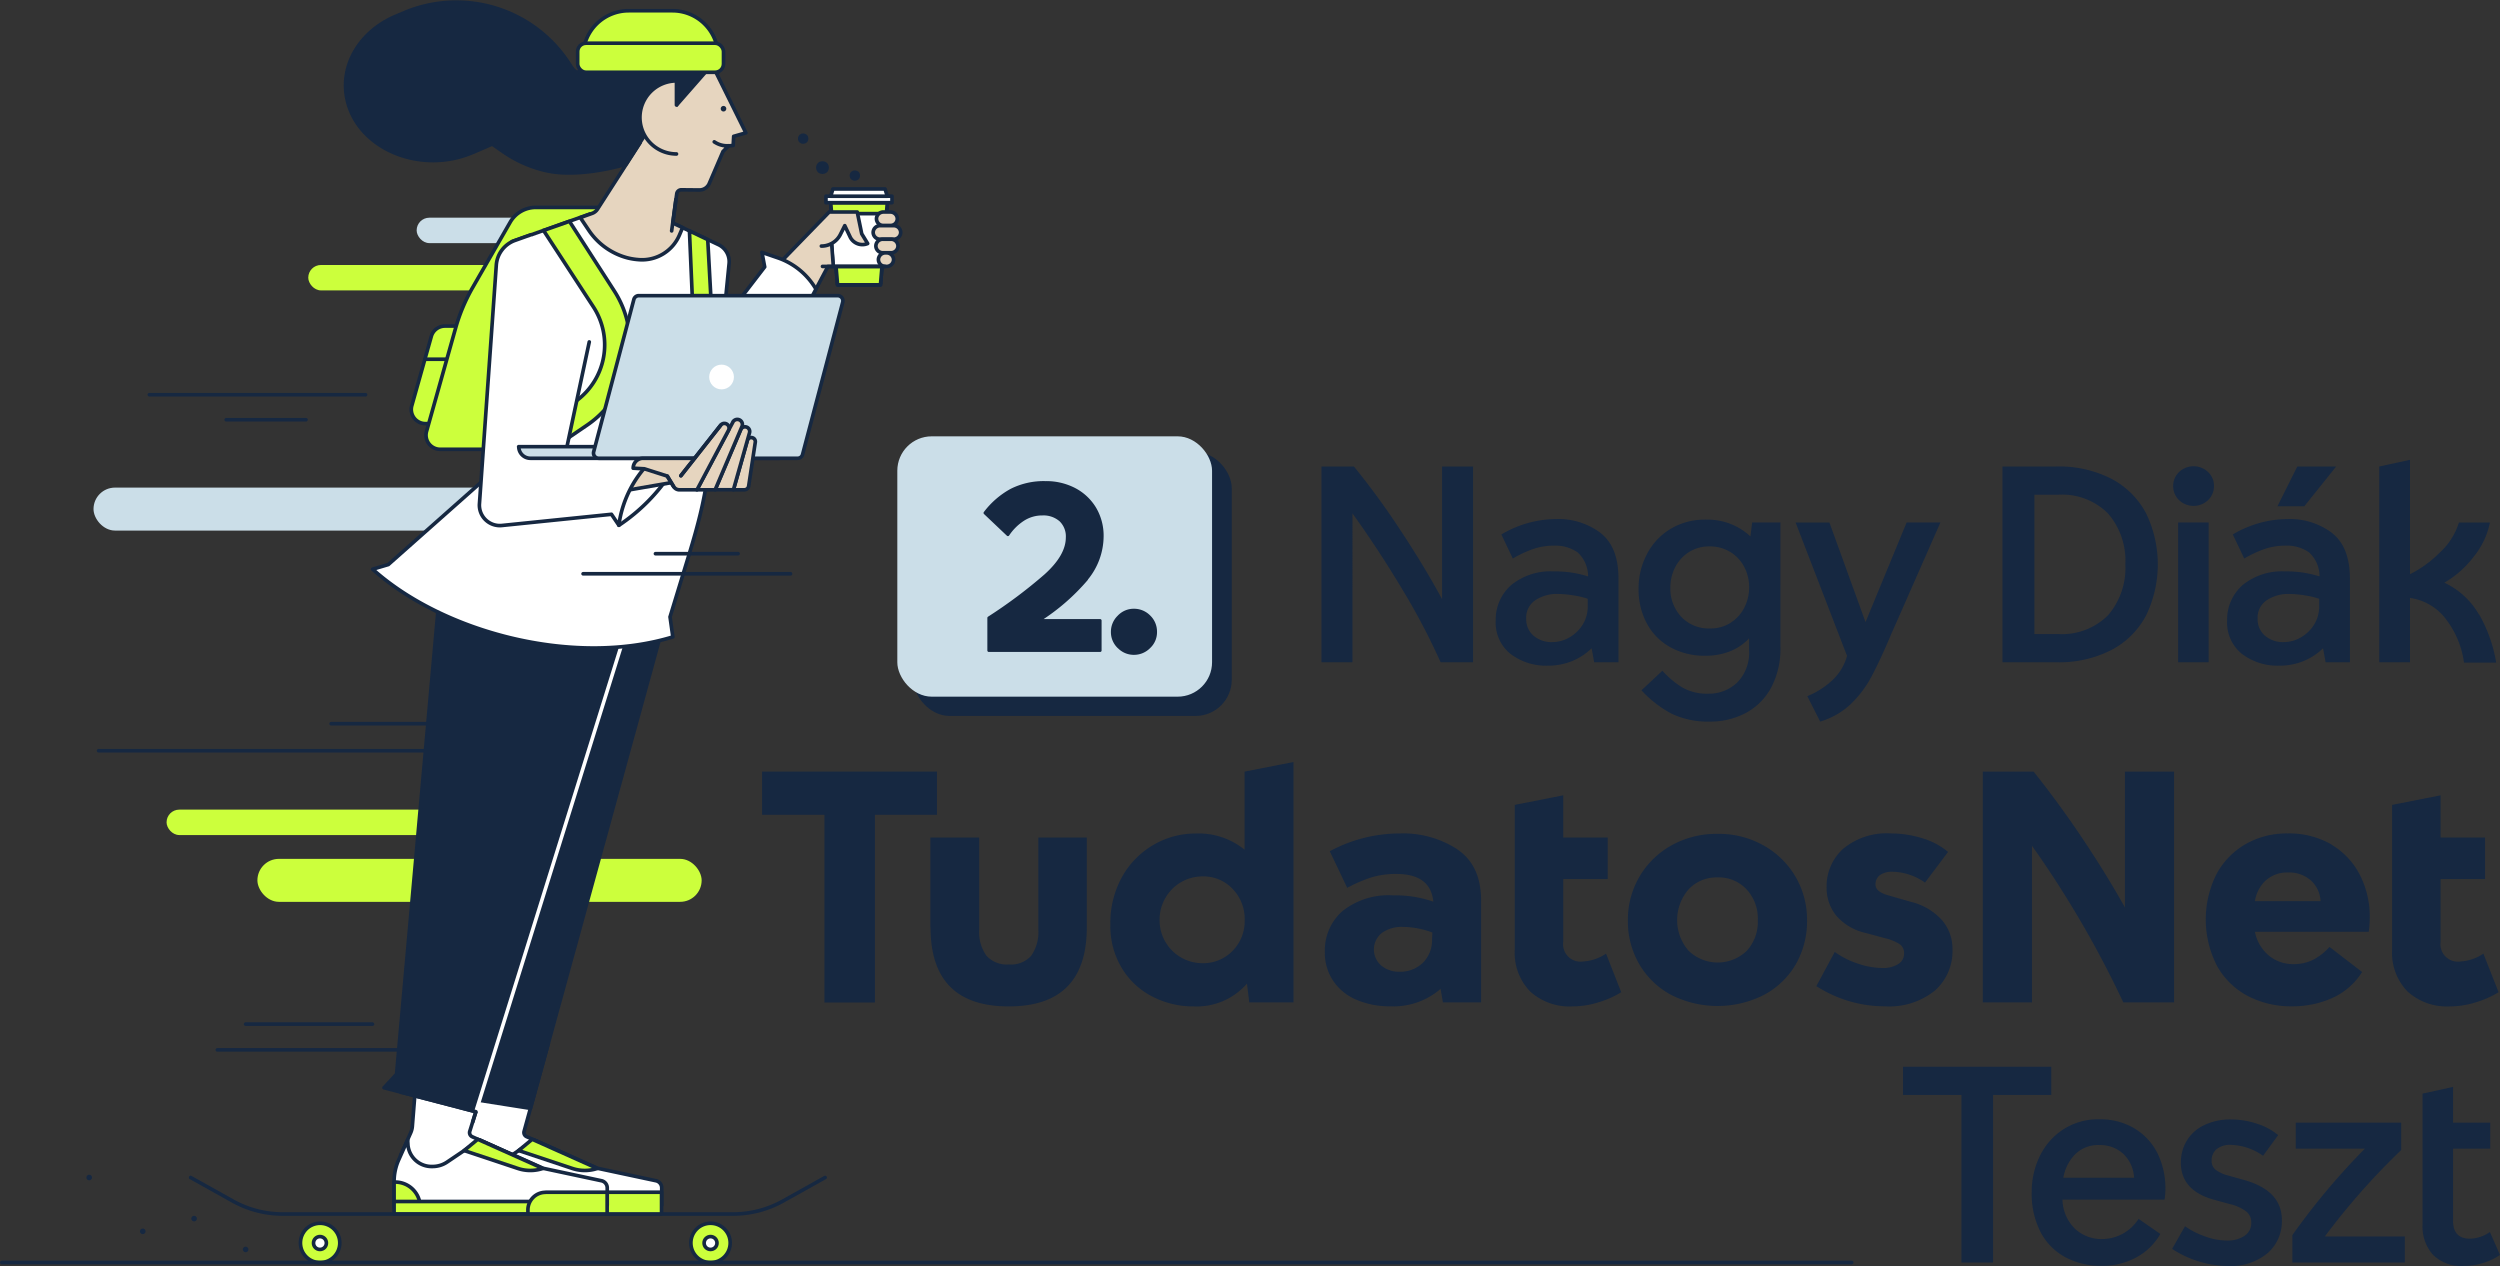 <svg xmlns="http://www.w3.org/2000/svg" xmlns:xlink="http://www.w3.org/1999/xlink" width="295.005" height="149.388" viewBox="0 0 295.005 149.388">
  <rect x="0" y="0" width="295.005" height="149.388" fill="#333333" stroke="none"/>
  <defs>
    <clipPath id="clip-path">
      <path id="Path_15888" data-name="Path 15888" d="M98.83,33.58h5.06l.81-9.69H98.02Z" fill="#918779" stroke="#162841" stroke-linecap="round" stroke-linejoin="round" stroke-width="0.43"/>
    </clipPath>
  </defs>
  <g id="Layer_1" data-name="Layer 1" transform="translate(0.005 0.028)">
    <g id="Group_5085" data-name="Group 5085">
      <rect id="Rectangle_4750" data-name="Rectangle 4750" width="37.14" height="30.72" rx="4.06" transform="translate(107.99 53.52)" fill="#162841" stroke="#162841" stroke-linecap="round" stroke-linejoin="round" stroke-width="0.43"/>
      <g id="Group_5065" data-name="Group 5065">
        <path id="Path_15863" data-name="Path 15863" d="M170.16,55.02h3.66v23.1h-3.83a78.271,78.271,0,0,0-4.49-8.55q-2.775-4.65-5.91-9.01V78.12h-3.66V55.02h3.83a89.639,89.639,0,0,1,5.43,7.43q2.88,4.35,4.97,8.22V55.03Z" fill="#162841"/>
        <path id="Path_15864" data-name="Path 15864" d="M188.87,62.87q2.115,1.65,2.11,5.41v9.84h-2.87l-.3-1.65a7.166,7.166,0,0,1-2.33,1.52,7.329,7.329,0,0,1-2.76.53,6.936,6.936,0,0,1-4.5-1.4,4.73,4.73,0,0,1-1.73-3.91,5.424,5.424,0,0,1,1.82-4.19,7.314,7.314,0,0,1,5.05-1.62,12.712,12.712,0,0,1,4.03.59,3.787,3.787,0,0,0-1.25-2.85,4.613,4.613,0,0,0-2.81-.78,7.47,7.47,0,0,0-2.46.41,13.544,13.544,0,0,0-2.36,1.11l-1.35-2.84a12.767,12.767,0,0,1,6.47-1.82,8.276,8.276,0,0,1,5.25,1.65Zm-1.52,7.76a9.475,9.475,0,0,0-1.68-.4,12.176,12.176,0,0,0-1.82-.17,4.635,4.635,0,0,0-2.67.73A2.461,2.461,0,0,0,180.09,73a2.538,2.538,0,0,0,.86,1.98,3.236,3.236,0,0,0,2.24.76,3.989,3.989,0,0,0,1.98-.54,4.417,4.417,0,0,0,1.57-1.5,4.012,4.012,0,0,0,.61-2.21v-.86Z" fill="#162841"/>
        <path id="Path_15865" data-name="Path 15865" d="M206.76,61.62h3.33V76.31A9.773,9.773,0,0,1,209,81.1a7.323,7.323,0,0,1-2.99,3,8.892,8.892,0,0,1-4.27,1.02,9.919,9.919,0,0,1-4.47-.92,13.215,13.215,0,0,1-3.58-2.77l2.47-2.31a10.749,10.749,0,0,0,2.36,1.98,5.859,5.859,0,0,0,3.05.73,4.822,4.822,0,0,0,3.42-1.32,4.981,4.981,0,0,0,1.4-3.79V75.3a6.19,6.19,0,0,1-2.23,1.52,7.749,7.749,0,0,1-2.92.53,8.286,8.286,0,0,1-4.17-1.02,6.937,6.937,0,0,1-2.76-2.82,8.458,8.458,0,0,1-.96-4.04,8.711,8.711,0,0,1,.96-4.06,7.474,7.474,0,0,1,2.77-3,7.793,7.793,0,0,1,4.19-1.12,7.427,7.427,0,0,1,5.28,1.98l.2-1.62Zm-2.54,11.83a4.54,4.54,0,0,0,1.62-1.8,5.3,5.3,0,0,0,.56-2.38,5.191,5.191,0,0,0-.56-2.36,4.5,4.5,0,0,0-1.63-1.78,4.6,4.6,0,0,0-2.49-.68,4.384,4.384,0,0,0-2.44.68,4.54,4.54,0,0,0-1.62,1.8,5.176,5.176,0,0,0-.56,2.38,4.87,4.87,0,0,0,1.27,3.43,4.438,4.438,0,0,0,3.42,1.39,4.35,4.35,0,0,0,2.44-.68Z" fill="#162841"/>
        <path id="Path_15866" data-name="Path 15866" d="M224.98,61.62h3.99l-5.58,12.67c-.11.22-.25.55-.43.99q-1.29,3-2.24,4.74a12.85,12.85,0,0,1-2.39,3.09,9.027,9.027,0,0,1-3.55,2.01l-1.52-3a9.657,9.657,0,0,0,3.04-1.96,6.147,6.147,0,0,0,1.65-2.79l-6.07-15.74h3.99l4.26,11.75,4.85-11.75Z" fill="#162841"/>
        <path id="Path_15867" data-name="Path 15867" d="M249.15,56.47a9.8,9.8,0,0,1,4.08,4.06,13.818,13.818,0,0,1,0,12.08,9.685,9.685,0,0,1-4.08,4.06,13.537,13.537,0,0,1-6.52,1.45h-6.34V55.02h6.34a13.565,13.565,0,0,1,6.52,1.45Zm-6.32,18.32a7.686,7.686,0,0,0,5.91-2.21,8.521,8.521,0,0,0,2.05-6.01,8.492,8.492,0,0,0-2.05-6.01,7.656,7.656,0,0,0-5.91-2.21h-2.77V74.79Z" fill="#162841"/>
        <path id="Path_15868" data-name="Path 15868" d="M257.12,58.98a2.318,2.318,0,0,1,0-3.3,2.489,2.489,0,0,1,3.44,0,2.214,2.214,0,0,1,.69,1.65,2.252,2.252,0,0,1-.69,1.65,2.489,2.489,0,0,1-3.44,0Zm3.5,19.14h-3.6V61.62h3.6Z" fill="#162841"/>
        <path id="Path_15869" data-name="Path 15869" d="M275.18,62.87q2.115,1.65,2.11,5.41v9.84h-2.87l-.3-1.65a7.166,7.166,0,0,1-2.33,1.52,7.329,7.329,0,0,1-2.76.53,6.936,6.936,0,0,1-4.5-1.4,4.73,4.73,0,0,1-1.73-3.91,5.424,5.424,0,0,1,1.82-4.19,7.314,7.314,0,0,1,5.05-1.62,12.712,12.712,0,0,1,4.03.59,3.787,3.787,0,0,0-1.25-2.85,4.613,4.613,0,0,0-2.81-.78,7.47,7.47,0,0,0-2.46.41,13.543,13.543,0,0,0-2.36,1.11l-1.35-2.84a12.767,12.767,0,0,1,6.47-1.82,8.276,8.276,0,0,1,5.25,1.65Zm-1.52,7.76a9.476,9.476,0,0,0-1.68-.4,12.176,12.176,0,0,0-1.82-.17,4.635,4.635,0,0,0-2.67.73A2.461,2.461,0,0,0,266.4,73a2.538,2.538,0,0,0,.86,1.98,3.236,3.236,0,0,0,2.24.76,3.989,3.989,0,0,0,1.98-.54,4.417,4.417,0,0,0,1.57-1.5,4.012,4.012,0,0,0,.61-2.21v-.86Zm-2.58-15.61-2.34,4.69h3.17l3.76-4.69h-4.59Z" fill="#162841"/>
        <path id="Path_15870" data-name="Path 15870" d="M292.54,72.48a17.028,17.028,0,0,1,2.01,5.68h-3.8a10.768,10.768,0,0,0-2.05-5.02,6.417,6.417,0,0,0-4.32-2.61v7.59h-3.63V55.02l3.63-.79v13.5a13.5,13.5,0,0,0,3.53-2.57,7.9,7.9,0,0,0,2.24-3.53h3.66a9.252,9.252,0,0,1-1.95,4.08,11.637,11.637,0,0,1-3.43,3.02,9.2,9.2,0,0,1,4.09,3.76Z" fill="#162841"/>
      </g>
      <g id="Group_5081" data-name="Group 5081">
        <g id="Group_5080" data-name="Group 5080">
          <line id="Line_288" data-name="Line 288" x1="25.51" transform="translate(17.62 46.55)" fill="#fff" stroke="#162841" stroke-linecap="round" stroke-linejoin="round" stroke-width="0.43"/>
          <line id="Line_289" data-name="Line 289" x2="9.41" transform="translate(26.69 49.5)" fill="#fff" stroke="#162841" stroke-linecap="round" stroke-linejoin="round" stroke-width="0.43"/>
          <rect id="Rectangle_4751" data-name="Rectangle 4751" width="52.42" height="5.07" rx="2.535" transform="translate(30.37 101.32)" fill="#ccff3c"/>
          <rect id="Rectangle_4752" data-name="Rectangle 4752" width="70.93" height="5.07" rx="2.535" transform="translate(11.03 57.51)" fill="#cbdee8"/>
          <rect id="Rectangle_4753" data-name="Rectangle 4753" width="45.35" height="3" rx="1.5" transform="translate(36.37 31.24)" fill="#ccff3c"/>
          <rect id="Rectangle_4754" data-name="Rectangle 4754" width="22.68" height="3" rx="1.5" transform="translate(49.16 25.66)" fill="#cbdee8"/>
          <rect id="Rectangle_4755" data-name="Rectangle 4755" width="45.35" height="3" rx="1.5" transform="translate(19.65 95.51)" fill="#ccff3c"/>
          <g id="Group_5066" data-name="Group 5066">
            <path id="Path_15871" data-name="Path 15871" d="M97.36,138.92l-4.96,2.77a12.117,12.117,0,0,1-5.91,1.54H33.36a12.117,12.117,0,0,1-5.91-1.54l-4.96-2.77" fill="none" stroke="#162841" stroke-linecap="round" stroke-linejoin="round" stroke-width="0.43"/>
            <circle id="Ellipse_553" data-name="Ellipse 553" cx="2.32" cy="2.32" r="2.32" transform="translate(35.45 144.32)" fill="#ccff3c" stroke="#162841" stroke-linecap="round" stroke-linejoin="round" stroke-width="0.43"/>
            <circle id="Ellipse_554" data-name="Ellipse 554" cx="2.32" cy="2.32" r="2.32" transform="translate(81.52 144.32)" fill="#ccff3c" stroke="#162841" stroke-linecap="round" stroke-linejoin="round" stroke-width="0.43"/>
          </g>
          <g id="Group_5068" data-name="Group 5068">
            <path id="Path_15872" data-name="Path 15872" d="M64.7,123.09l-2.86,10.38a.531.531,0,0,0,.3.63l4.78,2.14-10.51,2.8-2.7-2.75,1.35-3.01.87-10.95,8.77.76Z" fill="#fff" stroke="#162841" stroke-linecap="round" stroke-linejoin="round" stroke-width="0.43"/>
            <g id="Group_5067" data-name="Group 5067">
              <path id="Path_15873" data-name="Path 15873" d="M54.52,134.5l-1.04,2.32a6.22,6.22,0,0,0-.55,2.57v2.79H78.08v-2.06a.868.868,0,0,0-.64-.81l-6.94-1.48-7.45-3.34-3.87,2.61a3.056,3.056,0,0,1-1.72.52h0a2.8,2.8,0,0,1-2.89-2.48l-.04-.64Z" fill="#fff" stroke="#162841" stroke-linecap="round" stroke-linejoin="round" stroke-width="0.43"/>
              <path id="Path_15874" data-name="Path 15874" d="M52.92,139.46h.14A2.945,2.945,0,0,1,56,142.4v.13H52.92v-3.07Z" fill="#fff" stroke="#162841" stroke-linecap="round" stroke-linejoin="round" stroke-width="0.43"/>
              <rect id="Rectangle_4756" data-name="Rectangle 4756" width="21.89" height="1.46" transform="translate(52.92 141.75)" fill="#fff" stroke="#162841" stroke-linecap="round" stroke-linejoin="round" stroke-width="0.43"/>
              <path id="Path_15875" data-name="Path 15875" d="M70.8,140.66h7.26v2.56H68.71v-.47a2.078,2.078,0,0,1,2.08-2.08Z" fill="#ccff3c" stroke="#162841" stroke-linecap="round" stroke-linejoin="round" stroke-width="0.43"/>
              <path id="Path_15876" data-name="Path 15876" d="M61.2,135.74l6.33,2.11a4.652,4.652,0,0,0,2.95,0h0l-7.68-3.44-.63.52-.99.82Z" fill="#ccff3c" stroke="#162841" stroke-linecap="round" stroke-linejoin="round" stroke-width="0.43"/>
            </g>
          </g>
          <path id="Path_15877" data-name="Path 15877" d="M54.1,59.98l28.77-3L62.59,130.76l-8.88-1.4Z" fill="#162841" stroke="#162841" stroke-linecap="round" stroke-linejoin="round" stroke-width="0.43"/>
          <g id="Group_5070" data-name="Group 5070">
            <path id="Path_15878" data-name="Path 15878" d="M56.15,131.16l-.72,2.3a.534.534,0,0,0,.29.65l4.76,2.14-10.51,2.8-2.7-2.75,1.19-2.66a2.316,2.316,0,0,0,.19-.73l.84-10.57,9.16.79-2.06,6.61" fill="#fff" stroke="#162841" stroke-linecap="round" stroke-linejoin="round" stroke-width="0.43"/>
            <g id="Group_5069" data-name="Group 5069">
              <path id="Path_15879" data-name="Path 15879" d="M48.09,134.5l-1.04,2.32a6.22,6.22,0,0,0-.55,2.57v2.79H71.65v-2.06a.868.868,0,0,0-.64-.81l-6.94-1.48-7.45-3.34-3.87,2.61a3.056,3.056,0,0,1-1.72.52h0a2.8,2.8,0,0,1-2.89-2.48l-.04-.64Z" fill="#fff" stroke="#162841" stroke-linecap="round" stroke-linejoin="round" stroke-width="0.43"/>
              <path id="Path_15880" data-name="Path 15880" d="M46.5,139.46h.14a2.945,2.945,0,0,1,2.94,2.94v.13H46.5v-3.07Z" fill="#ccff3c" stroke="#162841" stroke-linecap="round" stroke-linejoin="round" stroke-width="0.43"/>
              <rect id="Rectangle_4757" data-name="Rectangle 4757" width="21.89" height="1.46" transform="translate(46.5 141.75)" fill="#ccff3c" stroke="#162841" stroke-linecap="round" stroke-linejoin="round" stroke-width="0.43"/>
              <path id="Path_15881" data-name="Path 15881" d="M64.38,140.66h7.26v2.56H62.29v-.47a2.078,2.078,0,0,1,2.08-2.08Z" fill="#ccff3c" stroke="#162841" stroke-linecap="round" stroke-linejoin="round" stroke-width="0.43"/>
              <path id="Path_15882" data-name="Path 15882" d="M54.77,135.74l6.33,2.11a4.652,4.652,0,0,0,2.95,0h0l-7.68-3.44-.63.52-.99.82Z" fill="#ccff3c" stroke="#162841" stroke-linecap="round" stroke-linejoin="round" stroke-width="0.43"/>
            </g>
          </g>
          <path id="Path_15883" data-name="Path 15883" d="M56.62,129.67,73.4,75.87,57.5,58l-4.88,3.45-5.83,65.28-1.48,1.6,10.84,2.83" fill="#162841" stroke="#162841" stroke-linecap="round" stroke-linejoin="round" stroke-width="0.43"/>
          <line id="Line_290" data-name="Line 290" x2="44.51" transform="translate(11.63 88.56)" fill="#162841" stroke="#162841" stroke-linecap="round" stroke-linejoin="round" stroke-width="0.43"/>
          <line id="Line_291" data-name="Line 291" x2="17.98" transform="translate(39.07 85.37)" fill="#162841" stroke="#162841" stroke-linecap="round" stroke-linejoin="round" stroke-width="0.43"/>
          <line id="Line_292" data-name="Line 292" x2="28.84" transform="translate(25.64 123.86)" fill="#162841" stroke="#162841" stroke-linecap="round" stroke-linejoin="round" stroke-width="0.43"/>
          <line id="Line_293" data-name="Line 293" x1="14.97" transform="translate(28.98 120.82)" fill="#162841" stroke="#162841" stroke-linecap="round" stroke-linejoin="round" stroke-width="0.43"/>
          <circle id="Ellipse_555" data-name="Ellipse 555" cx="0.76" cy="0.76" r="0.76" transform="translate(36.99 145.89)" fill="#fff" stroke="#162841" stroke-linecap="round" stroke-linejoin="round" stroke-width="0.43"/>
          <circle id="Ellipse_556" data-name="Ellipse 556" cx="0.76" cy="0.76" r="0.76" transform="translate(83.08 145.89)" fill="#fff" stroke="#162841" stroke-linecap="round" stroke-linejoin="round" stroke-width="0.43"/>
          <line id="Line_294" data-name="Line 294" x1="17.22" y2="55.2" transform="translate(56.18 75.87)" fill="none" stroke="#fff" stroke-linecap="round" stroke-linejoin="round" stroke-width="0.43"/>
          <path id="Path_15884" data-name="Path 15884" d="M55.08,49.96H50.2a1.67,1.67,0,0,1-1.61-2.12l2.3-8.17a1.671,1.671,0,0,1,1.61-1.22h4.88a1.67,1.67,0,0,1,1.61,2.12l-2.3,8.17A1.671,1.671,0,0,1,55.08,49.96Z" fill="#ccff3c" stroke="#162841" stroke-linecap="round" stroke-linejoin="round" stroke-width="0.43"/>
          <path id="Path_15885" data-name="Path 15885" d="M69.19,52.99H51.94a1.67,1.67,0,0,1-1.61-2.12l3.42-12.16a21.142,21.142,0,0,1,2.02-4.81l4.43-7.71a3.469,3.469,0,0,1,3.01-1.74H76.28a1.67,1.67,0,0,1,1.61,2.12L70.8,51.78A1.671,1.671,0,0,1,69.19,53Z" fill="#ccff3c" stroke="#162841" stroke-linecap="round" stroke-linejoin="round" stroke-width="0.43"/>
          <g id="Group_5075" data-name="Group 5075">
            <g id="Group_5074" data-name="Group 5074">
              <g id="Group_5073" data-name="Group 5073">
                <path id="Path_15886" data-name="Path 15886" d="M98.83,33.58h5.06l.81-9.69H98.02Z" fill="#918779" stroke="#162841" stroke-linecap="round" stroke-linejoin="round" stroke-width="0.43"/>
                <g id="Group_5072" data-name="Group 5072">
                  <path id="Path_15887" data-name="Path 15887" d="M98.83,33.58h5.06l.81-9.69H98.02Z" fill="#918779"/>
                  <g id="Group_5071" data-name="Group 5071" clip-path="url(#clip-path)">
                    <rect id="Rectangle_4758" data-name="Rectangle 4758" width="9.53" height="5.74" transform="translate(106.16 30.92) rotate(180)" fill="#918779" stroke="#162841" stroke-linecap="round" stroke-linejoin="round" stroke-width="0.43"/>
                  </g>
                  <path id="Path_15889" data-name="Path 15889" d="M98.83,33.58h5.06l.81-9.69H98.02Z" fill="none" stroke="#162841" stroke-linecap="round" stroke-linejoin="round" stroke-width="0.43"/>
                </g>
                <path id="Path_15890" data-name="Path 15890" d="M98.83,33.58h5.06l.81-9.69H98.02Z" fill="#ccff3c" stroke="#162841" stroke-linecap="round" stroke-linejoin="round" stroke-width="0.43"/>
                <rect id="Rectangle_4759" data-name="Rectangle 4759" width="7.79" height="0.77" transform="translate(105.25 23.89) rotate(180)" fill="#fff" stroke="#162841" stroke-linecap="round" stroke-linejoin="round" stroke-width="0.43"/>
                <path id="Path_15891" data-name="Path 15891" d="M98.02,23.13h6.68l-.27-.86H98.28Z" fill="#fff" stroke="#162841" stroke-linecap="round" stroke-linejoin="round" stroke-width="0.43"/>
                <path id="Path_15892" data-name="Path 15892" d="M97.87,25.18l.43,6.23h6.12l.43-6.23Z" fill="#fff" stroke="#162841" stroke-linecap="round" stroke-linejoin="round" stroke-width="0.43"/>
              </g>
              <path id="Path_15893" data-name="Path 15893" d="M98.13,28.7l.2,2.72h-.64L90.06,45.81l-3.67.17-2.55-4.04,4.62-7.29,9.38-9.66h3.31l.53,2.57.7,1.15h0a1.609,1.609,0,0,1-2.04-.72l-.66-1.39-.52,1.04a2.441,2.441,0,0,1-1.19,1.14,2.479,2.479,0,0,1-1.05.23" fill="#e6d5bf" stroke="#162841" stroke-linecap="round" stroke-linejoin="round" stroke-width="0.43"/>
              <path id="Path_15894" data-name="Path 15894" d="M104.25,24.99h.8a.816.816,0,0,1,.83.8h0a.816.816,0,0,1-.83.8h-.8a.816.816,0,0,1-.83-.8h0A.816.816,0,0,1,104.25,24.99Z" fill="#e6d5bf" stroke="#162841" stroke-linecap="round" stroke-linejoin="round" stroke-width="0.43"/>
              <path id="Path_15895" data-name="Path 15895" d="M103.86,26.6h1.59a.816.816,0,0,1,.83.8h0a.816.816,0,0,1-.83.8h-1.59a.816.816,0,0,1-.83-.8h0A.816.816,0,0,1,103.86,26.6Z" fill="#e6d5bf" stroke="#162841" stroke-linecap="round" stroke-linejoin="round" stroke-width="0.43"/>
              <path id="Path_15896" data-name="Path 15896" d="M104.18,28.2h.95a.816.816,0,0,1,.83.8h0a.816.816,0,0,1-.83.8h-.95a.816.816,0,0,1-.83-.8h0A.816.816,0,0,1,104.18,28.2Z" fill="#e6d5bf" stroke="#162841" stroke-linecap="round" stroke-linejoin="round" stroke-width="0.43"/>
              <path id="Path_15897" data-name="Path 15897" d="M104.48,29.81h.13a.816.816,0,0,1,.83.8h0a.816.816,0,0,1-.83.8h-.13a.816.816,0,0,1-.83-.8h0A.816.816,0,0,1,104.48,29.81Z" fill="#e6d5bf" stroke="#162841" stroke-linecap="round" stroke-linejoin="round" stroke-width="0.43"/>
            </g>
            <path id="Path_15898" data-name="Path 15898" d="M89.9,29.75l1.89.65a8.343,8.343,0,0,1,4.49,3.69h0L87.61,50.44,81.36,43l8.87-11.53-.32-1.71Z" fill="#fff" stroke="#162841" stroke-linecap="round" stroke-linejoin="round" stroke-width="0.43"/>
          </g>
          <path id="Path_15899" data-name="Path 15899" d="M84.34,48.04l1.69-16.97a2.221,2.221,0,0,0-1.26-2.23l-6.1-2.89-1.38,3.91-7.68-4.64-9.2,3.26L57.14,56.55,45.82,66.59l-1.85.55c8.24,7.42,23.64,11.58,35.42,7.99l-.33-2.36,2.24-7.35c2.27-7.43,2.28-9.66,3.04-17.38Z" fill="#fff" stroke="#162841" stroke-linecap="round" stroke-linejoin="round" stroke-width="0.43"/>
          <path id="Path_15900" data-name="Path 15900" d="M84.28,16.71a2.7,2.7,0,0,0,1.7.46h0l-.67.68-1.65,3.84a1.264,1.264,0,0,1-1.16.7l-2.1-.02a.544.544,0,0,0-.55.48l-.46,3.44,1.15.54-.38.9a4.787,4.787,0,0,1-4.68,2.89h0a7.649,7.649,0,0,1-1.52-.24,7.909,7.909,0,0,1-4.53-3.3l-.96-1.43,1.4-.5a1.244,1.244,0,0,0,.63-.5l5.04-7.85L71.35,7.06,82.56,4.62l5.45,11.03-1.44.41-.06,1.08-.5.04a2.717,2.717,0,0,1-1.71-.46" fill="#e6d5bf" stroke="#162841" stroke-linecap="round" stroke-linejoin="round" stroke-width="0.43"/>
          <path id="Path_15901" data-name="Path 15901" d="M55.84,17.94l2.24-.97,1.24.86a14.391,14.391,0,0,0,5.27,2.31c4.01.84,9.28-.79,9.28-.79l1.65-2.56,1.25-1.95.02,1.18,3.04-6.49v2.84s3.87-4.41,3.95-4.51c1.51-1.92.67-4.38-1.68-5.48a7.126,7.126,0,0,0-.91-.35,9.893,9.893,0,0,0-3.8-.35L68.17,8.5c-.25.03-.57-.31-.91-.85A15.837,15.837,0,0,0,47.89,1.39a1.111,1.111,0,0,0-.16.07l-1,.42c-4.23,1.78-6.6,5.74-5.81,9.69h0c1.18,5.9,8.65,9.08,14.91,6.37Z" fill="#162841" stroke="#162841" stroke-linecap="round" stroke-linejoin="round" stroke-width="0.43"/>
          <line id="Line_295" data-name="Line 295" transform="translate(85.37 12.8)" fill="none" stroke="#162841" stroke-linecap="round" stroke-linejoin="round" stroke-width="0.66"/>
          <path id="Path_15902" data-name="Path 15902" d="M64.13,27.16l5.89,9.03a8.2,8.2,0,0,1-2,11.07l-4.84,3.57v3.45l6.09-4.14a11.556,11.556,0,0,0,3.22-15.82l-5.3-8.23-3.06,1.08Z" fill="#ccff3c" stroke="#162841" stroke-linecap="round" stroke-linejoin="round" stroke-width="0.43"/>
          <path id="Path_15903" data-name="Path 15903" d="M81.35,27.22l.33,7.65h2.19l-.36-6.62Z" fill="#ccff3c" stroke="#162841" stroke-linecap="round" stroke-linejoin="round" stroke-width="0.43"/>
          <path id="Path_15904" data-name="Path 15904" d="M79.82,18.14a4.31,4.31,0,0,1,0-8.62v2.84" fill="#e6d5bf" stroke="#162841" stroke-linecap="round" stroke-linejoin="round" stroke-width="0.43"/>
          <path id="Path_15905" data-name="Path 15905" d="M74.18,1.24h5.17a5.382,5.382,0,0,1,5.38,5.38V8.5H68.8V6.62a5.382,5.382,0,0,1,5.38-5.38Z" fill="#ccff3c" stroke="#162841" stroke-linecap="round" stroke-linejoin="round" stroke-width="0.43"/>
          <rect id="Rectangle_4760" data-name="Rectangle 4760" width="17.21" height="3.43" rx="0.99" transform="translate(68.16 5.07)" fill="#ccff3c" stroke="#162841" stroke-linecap="round" stroke-linejoin="round" stroke-width="0.43"/>
          <path id="Path_15906" data-name="Path 15906" d="M55.78,132.36l.37-1.2-8.86-2.31" fill="none" stroke="#162841" stroke-linecap="round" stroke-linejoin="round" stroke-width="0.43"/>
          <line id="Line_296" data-name="Line 296" x1="0.5" y2="3.71" transform="translate(79.25 23.51)" fill="#e6d5bf" stroke="#162841" stroke-linecap="round" stroke-linejoin="round" stroke-width="0.43"/>
          <path id="Path_15907" data-name="Path 15907" d="M73.03,61.96h0a21.786,21.786,0,0,0,6.27-6.38l1.09-1.69H73.03l-.4,5.02.4,3.05Z" fill="#fff" stroke="#162841" stroke-linecap="round" stroke-linejoin="round" stroke-width="0.43"/>
          <path id="Path_15908" data-name="Path 15908" d="M82.85,53.89H71.84l.9,4.15,7.19-1.24" fill="#e6d5bf" stroke="#162841" stroke-linecap="round" stroke-linejoin="round" stroke-width="0.43"/>
          <path id="Path_15909" data-name="Path 15909" d="M69.53,40.32,66.64,53.89h10.7a13.042,13.042,0,0,0-4.32,8.06l-.87-1.29L59.22,61.98a2.412,2.412,0,0,1-2.65-2.57l1.99-28.16a3.341,3.341,0,0,1,2.21-2.91l1.88-.67" fill="#fff" stroke="#162841" stroke-linecap="round" stroke-linejoin="round" stroke-width="0.43"/>
          <line id="Line_297" data-name="Line 297" x2="2.48" transform="translate(50.13 42.36)" fill="#ccff3c" stroke="#162841" stroke-linecap="round" stroke-linejoin="round" stroke-width="0.43"/>
          <line id="Line_298" data-name="Line 298" x2="24.48" transform="translate(68.8 67.68)" fill="#fff" stroke="#162841" stroke-linecap="round" stroke-linejoin="round" stroke-width="0.43"/>
          <line id="Line_299" data-name="Line 299" x2="9.75" transform="translate(77.34 65.31)" fill="#fff" stroke="#162841" stroke-linecap="round" stroke-linejoin="round" stroke-width="0.43"/>
          <g id="Group_5079" data-name="Group 5079">
            <g id="Group_5078" data-name="Group 5078">
              <g id="Group_5077" data-name="Group 5077">
                <path id="Path_15910" data-name="Path 15910" d="M61.2,52.68H91.95v1.37H62.58a1.372,1.372,0,0,1-1.37-1.37h0Z" fill="#cbdee8" stroke="#162841" stroke-linecap="round" stroke-linejoin="round" stroke-width="0.43"/>
                <path id="Path_15911" data-name="Path 15911" d="M94.11,54.05H70.64a.614.614,0,0,1-.59-.77l4.74-17.97a.6.6,0,0,1,.59-.45H98.85a.614.614,0,0,1,.59.77L94.7,53.6A.6.6,0,0,1,94.11,54.05Z" fill="#cbdee8" stroke="#162841" stroke-linecap="round" stroke-linejoin="round" stroke-width="0.43"/>
                <circle id="Ellipse_557" data-name="Ellipse 557" cx="1.46" cy="1.46" r="1.46" transform="translate(83.68 43)" fill="#fff"/>
                <g id="Group_5076" data-name="Group 5076">
                  <path id="Path_15912" data-name="Path 15912" d="M88.18,51.96l-1.64,5.81h1.29a.517.517,0,0,0,.51-.45l.78-5.16a.473.473,0,0,0-.33-.53h0a.477.477,0,0,0-.61.33Z" fill="#e6d5bf" stroke="#162841" stroke-linecap="round" stroke-linejoin="round" stroke-width="0.43"/>
                  <path id="Path_15913" data-name="Path 15913" d="M87.4,50.68l-3.01,7.08h2.15l1.9-6.72a.55.55,0,0,0-.42-.69h0a.547.547,0,0,0-.62.33Z" fill="#e6d5bf" stroke="#162841" stroke-linecap="round" stroke-linejoin="round" stroke-width="0.43"/>
                  <path id="Path_15914" data-name="Path 15914" d="M86.48,49.78l-4.25,7.99h2.15l3.17-7.47a.6.6,0,0,0-.46-.83h0a.605.605,0,0,0-.62.31Z" fill="#e6d5bf" stroke="#162841" stroke-linecap="round" stroke-linejoin="round" stroke-width="0.43"/>
                  <path id="Path_15915" data-name="Path 15915" d="M78.4,55.6l1.09,1.79a.78.78,0,0,0,.68.38h2.07l3.72-7.02a.554.554,0,0,0-.41-.81h0a.531.531,0,0,0-.51.21l-4.69,5.96,1.62-2.06" fill="#e6d5bf" stroke="#162841" stroke-linecap="round" stroke-linejoin="round" stroke-width="0.43"/>
                  <path id="Path_15916" data-name="Path 15916" d="M81.95,54.05H75.88a1.171,1.171,0,0,0-1.17,1.17h0l1.32.07,2.7.86" fill="#e6d5bf" stroke="#162841" stroke-linecap="round" stroke-linejoin="round" stroke-width="0.43"/>
                </g>
              </g>
              <path id="Path_15917" data-name="Path 15917" d="M85.03,50.15l-4.7,5.96,1.62-2.06" fill="none" stroke="#162841" stroke-linecap="round" stroke-linejoin="round" stroke-width="0.43"/>
            </g>
            <line id="Line_300" data-name="Line 300" x2="0.74" y2="1.23" transform="translate(78.74 56.16)" fill="#e6d5bf" stroke="#162841" stroke-linecap="round" stroke-linejoin="round" stroke-width="0.43"/>
          </g>
          <circle id="Ellipse_558" data-name="Ellipse 558" cx="0.4" cy="0.4" r="0.4" transform="translate(100.47 20.29)" fill="#162841" stroke="#162841" stroke-linecap="round" stroke-linejoin="round" stroke-width="0.43"/>
          <circle id="Ellipse_559" data-name="Ellipse 559" cx="0.54" cy="0.54" r="0.54" transform="translate(96.51 19.21)" fill="#162841" stroke="#162841" stroke-linecap="round" stroke-linejoin="round" stroke-width="0.43"/>
          <circle id="Ellipse_560" data-name="Ellipse 560" cx="0.4" cy="0.4" r="0.4" transform="translate(94.37 15.93)" fill="#162841" stroke="#162841" stroke-linecap="round" stroke-linejoin="round" stroke-width="0.43"/>
          <line id="Line_301" data-name="Line 301" x2="7.37" transform="translate(97.05 31.41)" fill="#fff" stroke="#162841" stroke-linecap="round" stroke-linejoin="round" stroke-width="0.43"/>
          <line id="Line_302" data-name="Line 302" transform="translate(28.98 147.41)" fill="#162841" stroke="#162841" stroke-linecap="round" stroke-linejoin="round" stroke-width="0.66"/>
          <line id="Line_303" data-name="Line 303" transform="translate(22.9 143.77)" fill="#162841" stroke="#162841" stroke-linecap="round" stroke-linejoin="round" stroke-width="0.66"/>
          <line id="Line_304" data-name="Line 304" transform="translate(16.84 145.27)" fill="#162841" stroke="#162841" stroke-linecap="round" stroke-linejoin="round" stroke-width="0.66"/>
          <line id="Line_305" data-name="Line 305" transform="translate(10.52 138.92)" fill="#162841" stroke="#162841" stroke-linecap="round" stroke-linejoin="round" stroke-width="0.66"/>
        </g>
        <line id="Line_306" data-name="Line 306" x1="218.29" transform="translate(0.21 148.95)" fill="#162841" stroke="#162841" stroke-linecap="round" stroke-linejoin="round" stroke-width="0.43"/>
      </g>
      <g id="Group_5082" data-name="Group 5082">
        <path id="Path_15918" data-name="Path 15918" d="M242.05,125.85v3.33h-6.87v19.77h-3.73V129.18h-6.9v-3.33h17.49Z" fill="#162841"/>
        <path id="Path_15919" data-name="Path 15919" d="M251.87,133.13a7.194,7.194,0,0,1,2.71,2.92,9.449,9.449,0,0,1,.84,5.48H243.37a4.959,4.959,0,0,0,1.44,3.4,4.566,4.566,0,0,0,3.32,1.25,5.105,5.105,0,0,0,4.22-2.38l2.57,1.78a7.14,7.14,0,0,1-2.84,2.77,8.329,8.329,0,0,1-4.06.99,8.9,8.9,0,0,1-4.32-1.02,7.089,7.089,0,0,1-2.92-2.97,9.874,9.874,0,0,1-1.04-4.69,9.586,9.586,0,0,1,.96-4.27,7.747,7.747,0,0,1,2.77-3.15,7.555,7.555,0,0,1,4.22-1.19,7.911,7.911,0,0,1,4.17,1.07Zm-7.03,3.08a5.219,5.219,0,0,0-1.37,2.74h8.35a4.184,4.184,0,0,0-1.29-2.84,4.056,4.056,0,0,0-2.84-1.02,3.834,3.834,0,0,0-2.85,1.12Z" fill="#162841"/>
        <path id="Path_15920" data-name="Path 15920" d="M256.31,147.34l1.52-2.67a9.4,9.4,0,0,0,2.33,1.19,7.717,7.717,0,0,0,2.62.5,3.62,3.62,0,0,0,2.08-.56,1.812,1.812,0,0,0,.79-1.58,1.614,1.614,0,0,0-.59-1.29,5.168,5.168,0,0,0-1.88-.86l-1.95-.53c-2.6-.73-3.89-2.19-3.89-4.39a4.982,4.982,0,0,1,.66-2.51,4.787,4.787,0,0,1,2.01-1.86,7.131,7.131,0,0,1,3.33-.71,9.54,9.54,0,0,1,2.97.5,7.231,7.231,0,0,1,2.51,1.35l-1.78,2.44a6.833,6.833,0,0,0-3.76-1.29,2.536,2.536,0,0,0-1.73.51,1.725,1.725,0,0,0-.58,1.34,1.319,1.319,0,0,0,.45,1.07,4.2,4.2,0,0,0,1.44.68l2.01.56q4.395,1.26,4.39,4.72a4.974,4.974,0,0,1-1.7,3.91,6.807,6.807,0,0,1-4.67,1.5,12.239,12.239,0,0,1-6.57-2.01Z" fill="#162841"/>
        <path id="Path_15921" data-name="Path 15921" d="M283.77,145.88v3.07H270.5v-3.23a81.381,81.381,0,0,1,8.55-10.2H270.9v-3.07h12.44v3.23a81.792,81.792,0,0,0-9.01,10.2Z" fill="#162841"/>
        <path id="Path_15922" data-name="Path 15922" d="M294.99,148.06a7.118,7.118,0,0,1-1.96.94,7.659,7.659,0,0,1-2.29.35,4.735,4.735,0,0,1-3.66-1.32,5.016,5.016,0,0,1-1.22-3.53V129.02l3.6-.79v4.22h4.39v3.07h-4.39v8.51c0,1.41.67,2.11,2.01,2.11a4.281,4.281,0,0,0,2.34-.79l1.19,2.71Z" fill="#162841"/>
      </g>
      <g id="Group_5083" data-name="Group 5083">
        <path id="Path_15923" data-name="Path 15923" d="M110.56,91.02v5.1h-7.32v22.15H97.28V96.12H89.92v-5.1h20.63Z" fill="#162841"/>
        <path id="Path_15924" data-name="Path 15924" d="M109.78,109.39V98.8h5.76v10.82a4.812,4.812,0,0,0,.86,3.13,3.234,3.234,0,0,0,2.65,1.03,3.178,3.178,0,0,0,2.63-1.03,4.894,4.894,0,0,0,.84-3.13V98.8h5.72v10.59q0,9.345-9.22,9.34t-9.22-9.34Z" fill="#162841"/>
        <path id="Path_15925" data-name="Path 15925" d="M146.87,91.02l5.76-1.13v28.37h-5.22l-.27-2.22a7.86,7.86,0,0,1-6.31,2.69,10.448,10.448,0,0,1-4.87-1.17,8.977,8.977,0,0,1-3.6-3.37,9.586,9.586,0,0,1-1.34-5.12,11.18,11.18,0,0,1,1.4-5.66,9.951,9.951,0,0,1,3.72-3.76,9.761,9.761,0,0,1,4.92-1.32,8.591,8.591,0,0,1,5.8,1.91V91.02Zm-1.42,21.15a5,5,0,0,0,1.42-3.64,5.079,5.079,0,0,0-1.42-3.66,4.716,4.716,0,0,0-3.56-1.48,5.028,5.028,0,0,0-4.38,2.55,5.039,5.039,0,0,0-.68,2.59,5.053,5.053,0,0,0,5.06,5.1A4.82,4.82,0,0,0,145.45,112.17Z" fill="#162841"/>
        <path id="Path_15926" data-name="Path 15926" d="M171.99,100.22c1.86,1.26,2.78,3.28,2.78,6.05v11.99h-4.51l-.27-1.6a8.49,8.49,0,0,1-5.92,2.06,9.853,9.853,0,0,1-4.07-.8,6.1,6.1,0,0,1-2.72-2.26,5.9,5.9,0,0,1-.95-3.33,6.18,6.18,0,0,1,2.08-4.85,8.736,8.736,0,0,1,6.01-1.85,13.539,13.539,0,0,1,4.71.74q-.315-3.27-4.36-3.27a9.847,9.847,0,0,0-2.96.41,17.178,17.178,0,0,0-2.84,1.23l-2.06-4.32a17.431,17.431,0,0,1,8.33-2.1,11.706,11.706,0,0,1,6.75,1.89Zm-2.98,9.79a10.124,10.124,0,0,0-3.43-.66,4.064,4.064,0,0,0-2.51.7,2.5,2.5,0,0,0-.07,3.87,3.275,3.275,0,0,0,2.16.72,3.841,3.841,0,0,0,2.69-1.01,3.75,3.75,0,0,0,1.13-2.8l.04-.82Z" fill="#162841"/>
        <path id="Path_15927" data-name="Path 15927" d="M191.31,117.05a11.042,11.042,0,0,1-2.67,1.19,10.262,10.262,0,0,1-3.09.49,6.892,6.892,0,0,1-4.98-1.75,6.527,6.527,0,0,1-1.83-4.94V94.95l5.72-1.13V98.8h5.25v4.9h-5.25v7.4a2.058,2.058,0,0,0,2.33,2.33,5.352,5.352,0,0,0,2.72-.93l1.79,4.55Z" fill="#162841"/>
        <path id="Path_15928" data-name="Path 15928" d="M197.21,117.38a9.647,9.647,0,0,1-3.76-3.6,10.069,10.069,0,0,1-1.36-5.25,9.986,9.986,0,0,1,5.14-8.8,10.86,10.86,0,0,1,5.45-1.36,10.71,10.71,0,0,1,5.41,1.36,9.986,9.986,0,0,1,5.14,8.8,10.251,10.251,0,0,1-1.34,5.25,9.514,9.514,0,0,1-3.76,3.6,12.116,12.116,0,0,1-10.92,0Zm8.91-5.21a5.072,5.072,0,0,0,1.3-3.64,4.992,4.992,0,0,0-1.32-3.6,4.445,4.445,0,0,0-3.42-1.42,4.5,4.5,0,0,0-3.44,1.42,5.533,5.533,0,0,0,0,7.22,4.952,4.952,0,0,0,6.88.02Z" fill="#162841"/>
        <path id="Path_15929" data-name="Path 15929" d="M214.32,116.35l2.18-4.05a9.824,9.824,0,0,0,2.67,1.36,9.183,9.183,0,0,0,2.98.54,3.35,3.35,0,0,0,1.81-.45,1.415,1.415,0,0,0,.72-1.27,1.264,1.264,0,0,0-.54-1.11,5.8,5.8,0,0,0-1.67-.68l-2.3-.62a6.437,6.437,0,0,1-3.52-2.08,5.191,5.191,0,0,1-1.11-3.29,5.958,5.958,0,0,1,1.95-4.57,8.04,8.04,0,0,1,5.68-1.81,12.373,12.373,0,0,1,3.7.58,8.385,8.385,0,0,1,3,1.6l-2.72,3.62a6.889,6.889,0,0,0-3.81-1.28,2.481,2.481,0,0,0-1.5.39,1.329,1.329,0,0,0-.53,1.13c0,.57.52,1,1.56,1.28l2.57.74a7.216,7.216,0,0,1,3.72,2.18,5.166,5.166,0,0,1,1.23,3.39,6.241,6.241,0,0,1-2.08,4.92,8.6,8.6,0,0,1-5.9,1.85,14.923,14.923,0,0,1-8.06-2.37Z" fill="#162841"/>
        <path id="Path_15930" data-name="Path 15930" d="M250.74,91.02h5.8v27.24h-5.99a120.668,120.668,0,0,0-10.78-18.49v18.49h-5.8V91.02h5.99q2.955,3.69,5.76,7.88t5.02,8.15V91.01Z" fill="#162841"/>
        <path id="Path_15931" data-name="Path 15931" d="M275.11,99.64a8.833,8.833,0,0,1,3.35,3.56,10.812,10.812,0,0,1,1.17,5.06,12.5,12.5,0,0,1-.12,1.67H266.08a4.856,4.856,0,0,0,1.62,2.78,4.466,4.466,0,0,0,2.94,1.03,5.1,5.1,0,0,0,2.26-.49,6.622,6.622,0,0,0,1.98-1.54l3.85,2.96a8.09,8.09,0,0,1-3.5,3.06,11.524,11.524,0,0,1-4.83.99,10.952,10.952,0,0,1-5.1-1.19,8.912,8.912,0,0,1-3.66-3.52,11.955,11.955,0,0,1-.13-10.82,9,9,0,0,1,3.42-3.58,9.7,9.7,0,0,1,5-1.29,10.009,10.009,0,0,1,5.18,1.3Zm-7.75,4.22a4.253,4.253,0,0,0-1.28,2.45h7.75a3.569,3.569,0,0,0-1.13-2.43,3.835,3.835,0,0,0-2.72-.95,3.724,3.724,0,0,0-2.61.93Z" fill="#162841"/>
        <path id="Path_15932" data-name="Path 15932" d="M294.84,117.05a11.042,11.042,0,0,1-2.67,1.19,10.262,10.262,0,0,1-3.09.49,6.892,6.892,0,0,1-4.98-1.75,6.527,6.527,0,0,1-1.83-4.94V94.95l5.72-1.13V98.8h5.25v4.9h-5.25v7.4a2.058,2.058,0,0,0,2.33,2.33,5.352,5.352,0,0,0,2.72-.93l1.79,4.55Z" fill="#162841"/>
      </g>
      <rect id="Rectangle_4761" data-name="Rectangle 4761" width="37.14" height="30.72" rx="4.06" transform="translate(105.88 51.46)" fill="#cbdee8"/>
      <g id="Group_5084" data-name="Group 5084">
        <path id="Path_15933" data-name="Path 15933" d="M128.21,68.31a24.7,24.7,0,0,1-5.66,4.89h7.26v3.53H116.68V72.89a57.375,57.375,0,0,0,6.69-5.01q2.565-2.31,2.57-4.48a2.637,2.637,0,0,0-.79-2.04,3.06,3.06,0,0,0-2.16-.74,4.13,4.13,0,0,0-2.25.65,6.28,6.28,0,0,0-1.81,1.79l-2.7-2.56a9.76,9.76,0,0,1,3.09-2.68,8.472,8.472,0,0,1,4.03-.9,7.215,7.215,0,0,1,3.46.81,6.066,6.066,0,0,1,2.38,2.25,6.321,6.321,0,0,1,.86,3.28,7.944,7.944,0,0,1-1.85,5.03Z" fill="#162841" stroke="#162841" stroke-linecap="round" stroke-linejoin="round" stroke-width="0.35"/>
        <path id="Path_15934" data-name="Path 15934" d="M132.01,76.32a2.427,2.427,0,0,1-.75-1.78,2.465,2.465,0,0,1,.75-1.79,2.408,2.408,0,0,1,1.78-.77,2.493,2.493,0,0,1,1.81.75,2.461,2.461,0,0,1,.75,1.81,2.368,2.368,0,0,1-.76,1.78,2.481,2.481,0,0,1-1.79.75,2.443,2.443,0,0,1-1.78-.75Z" fill="#162841" stroke="#162841" stroke-linecap="round" stroke-linejoin="round" stroke-width="0.35"/>
      </g>
    </g>
  </g>
</svg>

